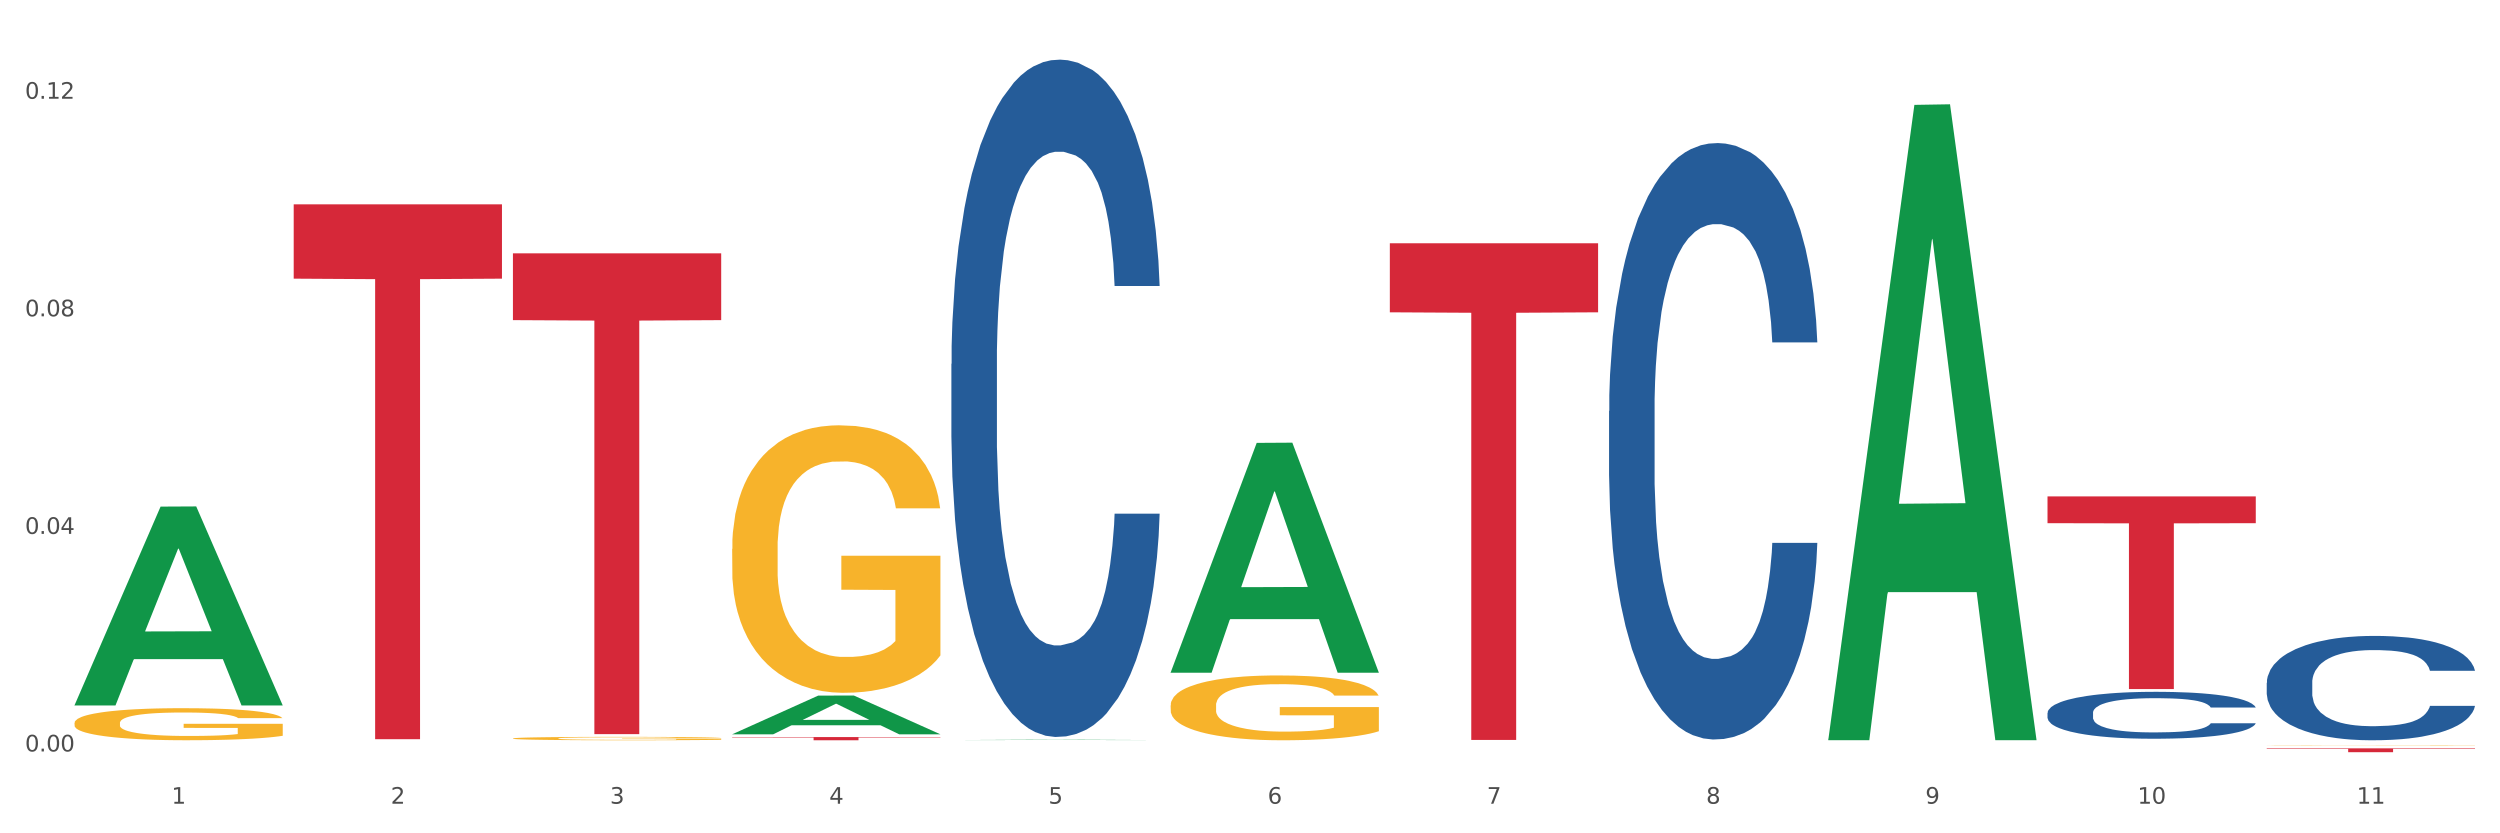 <?xml version="1.0" encoding="utf-8" standalone="no"?>
<!DOCTYPE svg PUBLIC "-//W3C//DTD SVG 1.1//EN"
  "http://www.w3.org/Graphics/SVG/1.1/DTD/svg11.dtd">
<svg xmlns:xlink="http://www.w3.org/1999/xlink" width="1080pt" height="360pt" viewBox="0 0 1080 360" xmlns="http://www.w3.org/2000/svg" version="1.1">
 <rect x="0" y="0" width="1080" height="360" fill="#333333" stroke="none"/>
 <defs>
  <style type="text/css">*{stroke-linejoin: round; stroke-linecap: butt}</style>
 </defs>
 <g id="figure_1">
  <g id="patch_1">
   <path d="M 0 360 
L 1080 360 
L 1080 0 
L 0 0 
z
" style="fill: #ffffff; stroke: #ffffff; stroke-linejoin: miter"/>
  </g>
  <g id="axes_1">
   <g id="matplotlib.axis_1">
    <g id="xtick_1">
     <g id="text_1">
      <!-- 1 -->
      <g style="fill: #4d4d4d" transform="translate(74.106 347.204) scale(0.096 -0.096)">
       <defs>
        <path id="DejaVuSans-31" d="M 794 531 
L 1825 531 
L 1825 4091 
L 703 3866 
L 703 4441 
L 1819 4666 
L 2450 4666 
L 2450 531 
L 3481 531 
L 3481 0 
L 794 0 
L 794 531 
z
" transform="scale(0.016)"/>
       </defs>
       <use xlink:href="#DejaVuSans-31"/>
      </g>
     </g>
    </g>
    <g id="xtick_2">
     <g id="text_2">
      <!-- 2 -->
      <g style="fill: #4d4d4d" transform="translate(168.812 347.204) scale(0.096 -0.096)">
       <defs>
        <path id="DejaVuSans-32" d="M 1228 531 
L 3431 531 
L 3431 0 
L 469 0 
L 469 531 
Q 828 903 1448 1529 
Q 2069 2156 2228 2338 
Q 2531 2678 2651 2914 
Q 2772 3150 2772 3378 
Q 2772 3750 2511 3984 
Q 2250 4219 1831 4219 
Q 1534 4219 1204 4116 
Q 875 4013 500 3803 
L 500 4441 
Q 881 4594 1212 4672 
Q 1544 4750 1819 4750 
Q 2544 4750 2975 4387 
Q 3406 4025 3406 3419 
Q 3406 3131 3298 2873 
Q 3191 2616 2906 2266 
Q 2828 2175 2409 1742 
Q 1991 1309 1228 531 
z
" transform="scale(0.016)"/>
       </defs>
       <use xlink:href="#DejaVuSans-32"/>
      </g>
     </g>
    </g>
    <g id="xtick_3">
     <g id="text_3">
      <!-- 3 -->
      <g style="fill: #4d4d4d" transform="translate(263.517 347.204) scale(0.096 -0.096)">
       <defs>
        <path id="DejaVuSans-33" d="M 2597 2516 
Q 3050 2419 3304 2112 
Q 3559 1806 3559 1356 
Q 3559 666 3084 287 
Q 2609 -91 1734 -91 
Q 1441 -91 1130 -33 
Q 819 25 488 141 
L 488 750 
Q 750 597 1062 519 
Q 1375 441 1716 441 
Q 2309 441 2620 675 
Q 2931 909 2931 1356 
Q 2931 1769 2642 2001 
Q 2353 2234 1838 2234 
L 1294 2234 
L 1294 2753 
L 1863 2753 
Q 2328 2753 2575 2939 
Q 2822 3125 2822 3475 
Q 2822 3834 2567 4026 
Q 2313 4219 1838 4219 
Q 1578 4219 1281 4162 
Q 984 4106 628 3988 
L 628 4550 
Q 988 4650 1302 4700 
Q 1616 4750 1894 4750 
Q 2613 4750 3031 4423 
Q 3450 4097 3450 3541 
Q 3450 3153 3228 2886 
Q 3006 2619 2597 2516 
z
" transform="scale(0.016)"/>
       </defs>
       <use xlink:href="#DejaVuSans-33"/>
      </g>
     </g>
    </g>
    <g id="xtick_4">
     <g id="text_4">
      <!-- 4 -->
      <g style="fill: #4d4d4d" transform="translate(358.223 347.204) scale(0.096 -0.096)">
       <defs>
        <path id="DejaVuSans-34" d="M 2419 4116 
L 825 1625 
L 2419 1625 
L 2419 4116 
z
M 2253 4666 
L 3047 4666 
L 3047 1625 
L 3713 1625 
L 3713 1100 
L 3047 1100 
L 3047 0 
L 2419 0 
L 2419 1100 
L 313 1100 
L 313 1709 
L 2253 4666 
z
" transform="scale(0.016)"/>
       </defs>
       <use xlink:href="#DejaVuSans-34"/>
      </g>
     </g>
    </g>
    <g id="xtick_5">
     <g id="text_5">
      <!-- 5 -->
      <g style="fill: #4d4d4d" transform="translate(452.928 347.204) scale(0.096 -0.096)">
       <defs>
        <path id="DejaVuSans-35" d="M 691 4666 
L 3169 4666 
L 3169 4134 
L 1269 4134 
L 1269 2991 
Q 1406 3038 1543 3061 
Q 1681 3084 1819 3084 
Q 2600 3084 3056 2656 
Q 3513 2228 3513 1497 
Q 3513 744 3044 326 
Q 2575 -91 1722 -91 
Q 1428 -91 1123 -41 
Q 819 9 494 109 
L 494 744 
Q 775 591 1075 516 
Q 1375 441 1709 441 
Q 2250 441 2565 725 
Q 2881 1009 2881 1497 
Q 2881 1984 2565 2268 
Q 2250 2553 1709 2553 
Q 1456 2553 1204 2497 
Q 953 2441 691 2322 
L 691 4666 
z
" transform="scale(0.016)"/>
       </defs>
       <use xlink:href="#DejaVuSans-35"/>
      </g>
     </g>
    </g>
    <g id="xtick_6">
     <g id="text_6">
      <!-- 6 -->
      <g style="fill: #4d4d4d" transform="translate(547.634 347.204) scale(0.096 -0.096)">
       <defs>
        <path id="DejaVuSans-36" d="M 2113 2584 
Q 1688 2584 1439 2293 
Q 1191 2003 1191 1497 
Q 1191 994 1439 701 
Q 1688 409 2113 409 
Q 2538 409 2786 701 
Q 3034 994 3034 1497 
Q 3034 2003 2786 2293 
Q 2538 2584 2113 2584 
z
M 3366 4563 
L 3366 3988 
Q 3128 4100 2886 4159 
Q 2644 4219 2406 4219 
Q 1781 4219 1451 3797 
Q 1122 3375 1075 2522 
Q 1259 2794 1537 2939 
Q 1816 3084 2150 3084 
Q 2853 3084 3261 2657 
Q 3669 2231 3669 1497 
Q 3669 778 3244 343 
Q 2819 -91 2113 -91 
Q 1303 -91 875 529 
Q 447 1150 447 2328 
Q 447 3434 972 4092 
Q 1497 4750 2381 4750 
Q 2619 4750 2861 4703 
Q 3103 4656 3366 4563 
z
" transform="scale(0.016)"/>
       </defs>
       <use xlink:href="#DejaVuSans-36"/>
      </g>
     </g>
    </g>
    <g id="xtick_7">
     <g id="text_7">
      <!-- 7 -->
      <g style="fill: #4d4d4d" transform="translate(642.339 347.204) scale(0.096 -0.096)">
       <defs>
        <path id="DejaVuSans-37" d="M 525 4666 
L 3525 4666 
L 3525 4397 
L 1831 0 
L 1172 0 
L 2766 4134 
L 525 4134 
L 525 4666 
z
" transform="scale(0.016)"/>
       </defs>
       <use xlink:href="#DejaVuSans-37"/>
      </g>
     </g>
    </g>
    <g id="xtick_8">
     <g id="text_8">
      <!-- 8 -->
      <g style="fill: #4d4d4d" transform="translate(737.044 347.204) scale(0.096 -0.096)">
       <defs>
        <path id="DejaVuSans-38" d="M 2034 2216 
Q 1584 2216 1326 1975 
Q 1069 1734 1069 1313 
Q 1069 891 1326 650 
Q 1584 409 2034 409 
Q 2484 409 2743 651 
Q 3003 894 3003 1313 
Q 3003 1734 2745 1975 
Q 2488 2216 2034 2216 
z
M 1403 2484 
Q 997 2584 770 2862 
Q 544 3141 544 3541 
Q 544 4100 942 4425 
Q 1341 4750 2034 4750 
Q 2731 4750 3128 4425 
Q 3525 4100 3525 3541 
Q 3525 3141 3298 2862 
Q 3072 2584 2669 2484 
Q 3125 2378 3379 2068 
Q 3634 1759 3634 1313 
Q 3634 634 3220 271 
Q 2806 -91 2034 -91 
Q 1263 -91 848 271 
Q 434 634 434 1313 
Q 434 1759 690 2068 
Q 947 2378 1403 2484 
z
M 1172 3481 
Q 1172 3119 1398 2916 
Q 1625 2713 2034 2713 
Q 2441 2713 2670 2916 
Q 2900 3119 2900 3481 
Q 2900 3844 2670 4047 
Q 2441 4250 2034 4250 
Q 1625 4250 1398 4047 
Q 1172 3844 1172 3481 
z
" transform="scale(0.016)"/>
       </defs>
       <use xlink:href="#DejaVuSans-38"/>
      </g>
     </g>
    </g>
    <g id="xtick_9">
     <g id="text_9">
      <!-- 9 -->
      <g style="fill: #4d4d4d" transform="translate(831.75 347.204) scale(0.096 -0.096)">
       <defs>
        <path id="DejaVuSans-39" d="M 703 97 
L 703 672 
Q 941 559 1184 500 
Q 1428 441 1663 441 
Q 2288 441 2617 861 
Q 2947 1281 2994 2138 
Q 2813 1869 2534 1725 
Q 2256 1581 1919 1581 
Q 1219 1581 811 2004 
Q 403 2428 403 3163 
Q 403 3881 828 4315 
Q 1253 4750 1959 4750 
Q 2769 4750 3195 4129 
Q 3622 3509 3622 2328 
Q 3622 1225 3098 567 
Q 2575 -91 1691 -91 
Q 1453 -91 1209 -44 
Q 966 3 703 97 
z
M 1959 2075 
Q 2384 2075 2632 2365 
Q 2881 2656 2881 3163 
Q 2881 3666 2632 3958 
Q 2384 4250 1959 4250 
Q 1534 4250 1286 3958 
Q 1038 3666 1038 3163 
Q 1038 2656 1286 2365 
Q 1534 2075 1959 2075 
z
" transform="scale(0.016)"/>
       </defs>
       <use xlink:href="#DejaVuSans-39"/>
      </g>
     </g>
    </g>
    <g id="xtick_10">
     <g id="text_10">
      <!-- 10 -->
      <g style="fill: #4d4d4d" transform="translate(923.401 347.204) scale(0.096 -0.096)">
       <defs>
        <path id="DejaVuSans-30" d="M 2034 4250 
Q 1547 4250 1301 3770 
Q 1056 3291 1056 2328 
Q 1056 1369 1301 889 
Q 1547 409 2034 409 
Q 2525 409 2770 889 
Q 3016 1369 3016 2328 
Q 3016 3291 2770 3770 
Q 2525 4250 2034 4250 
z
M 2034 4750 
Q 2819 4750 3233 4129 
Q 3647 3509 3647 2328 
Q 3647 1150 3233 529 
Q 2819 -91 2034 -91 
Q 1250 -91 836 529 
Q 422 1150 422 2328 
Q 422 3509 836 4129 
Q 1250 4750 2034 4750 
z
" transform="scale(0.016)"/>
       </defs>
       <use xlink:href="#DejaVuSans-31"/>
       <use xlink:href="#DejaVuSans-30" transform="translate(63.623 0)"/>
      </g>
     </g>
    </g>
    <g id="xtick_11">
     <g id="text_11">
      <!-- 11 -->
      <g style="fill: #4d4d4d" transform="translate(1018.107 347.204) scale(0.096 -0.096)">
       <use xlink:href="#DejaVuSans-31"/>
       <use xlink:href="#DejaVuSans-31" transform="translate(63.623 0)"/>
      </g>
     </g>
    </g>
    <g id="xtick_12"/>
    <g id="xtick_13"/>
    <g id="xtick_14"/>
    <g id="xtick_15"/>
    <g id="xtick_16"/>
    <g id="xtick_17"/>
    <g id="xtick_18"/>
    <g id="xtick_19"/>
    <g id="xtick_20"/>
    <g id="xtick_21"/>
   </g>
   <g id="matplotlib.axis_2">
    <g id="ytick_1">
     <g id="text_12">
      <!-- 0.00 -->
      <g style="fill: #4d4d4d" transform="translate(10.8 324.63) scale(0.096 -0.096)">
       <defs>
        <path id="DejaVuSans-2e" d="M 684 794 
L 1344 794 
L 1344 0 
L 684 0 
L 684 794 
z
" transform="scale(0.016)"/>
       </defs>
       <use xlink:href="#DejaVuSans-30"/>
       <use xlink:href="#DejaVuSans-2e" transform="translate(63.623 0)"/>
       <use xlink:href="#DejaVuSans-30" transform="translate(95.41 0)"/>
       <use xlink:href="#DejaVuSans-30" transform="translate(159.033 0)"/>
      </g>
     </g>
    </g>
    <g id="ytick_2">
     <g id="text_13">
      <!-- 0.04 -->
      <g style="fill: #4d4d4d" transform="translate(10.8 230.64) scale(0.096 -0.096)">
       <use xlink:href="#DejaVuSans-30"/>
       <use xlink:href="#DejaVuSans-2e" transform="translate(63.623 0)"/>
       <use xlink:href="#DejaVuSans-30" transform="translate(95.41 0)"/>
       <use xlink:href="#DejaVuSans-34" transform="translate(159.033 0)"/>
      </g>
     </g>
    </g>
    <g id="ytick_3">
     <g id="text_14">
      <!-- 0.08 -->
      <g style="fill: #4d4d4d" transform="translate(10.8 136.651) scale(0.096 -0.096)">
       <use xlink:href="#DejaVuSans-30"/>
       <use xlink:href="#DejaVuSans-2e" transform="translate(63.623 0)"/>
       <use xlink:href="#DejaVuSans-30" transform="translate(95.41 0)"/>
       <use xlink:href="#DejaVuSans-38" transform="translate(159.033 0)"/>
      </g>
     </g>
    </g>
    <g id="ytick_4">
     <g id="text_15">
      <!-- 0.12 -->
      <g style="fill: #4d4d4d" transform="translate(10.8 42.661) scale(0.096 -0.096)">
       <use xlink:href="#DejaVuSans-30"/>
       <use xlink:href="#DejaVuSans-2e" transform="translate(63.623 0)"/>
       <use xlink:href="#DejaVuSans-31" transform="translate(95.41 0)"/>
       <use xlink:href="#DejaVuSans-32" transform="translate(159.033 0)"/>
      </g>
     </g>
    </g>
    <g id="ytick_5"/>
    <g id="ytick_6"/>
    <g id="ytick_7"/>
   </g>
   <g id="PolyCollection_1">
    <path d="M 32.175 304.597 
L 32.268 304.516 
L 69.369 218.854 
L 84.766 218.773 
L 122.145 304.758 
L 104.337 304.758 
L 96.267 284.735 
L 57.96 284.735 
L 57.682 285.058 
L 49.891 304.758 
L 32.175 304.758 
L 32.175 304.597 
L 62.783 272.786 
L 91.444 272.706 
L 77.253 237.101 
L 77.067 236.939 
L 76.882 237.181 
L 62.691 272.706 
L 62.783 272.786 
L 32.175 304.597 
z
" clip-path="url(#p28d568a3fd)" style="fill: #109648"/>
    <path d="M 316.291 237.129 
L 316.398 237.024 
L 316.398 233.224 
L 316.61 229.952 
L 317.672 222.037 
L 319.266 215.493 
L 320.434 212.01 
L 321.603 209.16 
L 322.983 206.311 
L 324.683 203.355 
L 327.763 199.028 
L 329.675 196.812 
L 332.012 194.49 
L 336.261 191.112 
L 339.342 189.212 
L 342.528 187.629 
L 347.733 185.729 
L 351.132 184.885 
L 354.744 184.252 
L 359.099 183.83 
L 362.392 183.724 
L 369.615 184.041 
L 375.776 184.991 
L 378.75 185.729 
L 382.574 186.996 
L 384.592 187.84 
L 387.885 189.529 
L 391.284 191.745 
L 393.621 193.645 
L 397.127 197.234 
L 399.782 200.822 
L 402.225 205.255 
L 403.5 208.316 
L 404.456 211.166 
L 405.306 214.437 
L 406.155 219.609 
L 387.035 219.609 
L 386.292 215.915 
L 385.123 212.432 
L 383.424 209.055 
L 381.937 206.944 
L 379.387 204.305 
L 377.051 202.616 
L 374.607 201.35 
L 371.633 200.294 
L 369.296 199.767 
L 366.003 199.345 
L 359.524 199.45 
L 355.169 200.294 
L 352.195 201.35 
L 350.283 202.3 
L 348.583 203.355 
L 346.671 204.833 
L 344.44 207.049 
L 342.847 209.055 
L 341.254 211.588 
L 339.979 214.121 
L 338.811 217.076 
L 337.855 220.242 
L 337.111 223.514 
L 336.474 227.525 
L 335.943 234.174 
L 335.943 248.634 
L 336.155 251.906 
L 336.686 256.233 
L 337.323 259.505 
L 338.386 263.41 
L 339.342 266.049 
L 341.147 269.848 
L 343.166 273.014 
L 344.759 275.02 
L 346.352 276.709 
L 349.114 279.03 
L 352.195 280.93 
L 354.85 282.091 
L 358.462 283.147 
L 360.905 283.569 
L 363.029 283.78 
L 368.234 283.78 
L 371.952 283.463 
L 376.095 282.725 
L 379.281 281.775 
L 381.937 280.614 
L 384.911 278.714 
L 386.823 276.92 
L 386.823 254.861 
L 363.454 254.755 
L 363.454 240.085 
L 406.262 240.085 
L 406.262 283.147 
L 404.456 285.363 
L 402.438 287.368 
L 400.313 289.163 
L 397.127 291.379 
L 393.303 293.49 
L 389.903 294.968 
L 386.292 296.234 
L 382.043 297.395 
L 376.519 298.451 
L 373.12 298.873 
L 368.871 299.189 
L 363.879 299.295 
L 359.524 299.084 
L 355.275 298.556 
L 350.814 297.606 
L 346.459 296.234 
L 343.166 294.862 
L 339.873 293.173 
L 336.367 290.957 
L 333.606 288.846 
L 331.481 286.946 
L 329.144 284.519 
L 326.595 281.352 
L 324.683 278.503 
L 322.983 275.548 
L 321.178 271.748 
L 319.903 268.476 
L 318.628 264.36 
L 317.885 261.299 
L 317.035 256.55 
L 316.398 249.9 
L 316.291 237.129 
z
" clip-path="url(#p28d568a3fd)" style="fill: #f7b32b"/>
    <path d="M 505.702 304.735 
L 505.809 304.709 
L 505.809 303.788 
L 506.021 302.995 
L 507.083 301.076 
L 508.677 299.49 
L 509.845 298.646 
L 511.014 297.956 
L 512.394 297.265 
L 514.094 296.549 
L 517.174 295.5 
L 519.086 294.963 
L 521.423 294.4 
L 525.672 293.581 
L 528.753 293.121 
L 531.939 292.737 
L 537.144 292.277 
L 540.543 292.072 
L 544.155 291.919 
L 548.51 291.816 
L 551.803 291.791 
L 559.026 291.867 
L 565.187 292.098 
L 568.161 292.277 
L 571.985 292.584 
L 574.003 292.788 
L 577.296 293.198 
L 580.695 293.735 
L 583.032 294.195 
L 586.537 295.065 
L 589.193 295.935 
L 591.636 297.009 
L 592.911 297.751 
L 593.867 298.442 
L 594.717 299.235 
L 595.566 300.488 
L 576.446 300.488 
L 575.703 299.593 
L 574.534 298.749 
L 572.835 297.93 
L 571.348 297.418 
L 568.798 296.779 
L 566.461 296.37 
L 564.018 296.063 
L 561.044 295.807 
L 558.707 295.679 
L 555.414 295.577 
L 548.935 295.602 
L 544.58 295.807 
L 541.606 296.063 
L 539.694 296.293 
L 537.994 296.549 
L 536.082 296.907 
L 533.851 297.444 
L 532.258 297.93 
L 530.665 298.544 
L 529.39 299.158 
L 528.222 299.874 
L 527.266 300.642 
L 526.522 301.435 
L 525.885 302.407 
L 525.354 304.018 
L 525.354 307.523 
L 525.566 308.316 
L 526.097 309.365 
L 526.734 310.158 
L 527.797 311.104 
L 528.753 311.744 
L 530.558 312.665 
L 532.577 313.432 
L 534.17 313.918 
L 535.763 314.327 
L 538.525 314.89 
L 541.606 315.351 
L 544.261 315.632 
L 547.873 315.888 
L 550.316 315.99 
L 552.44 316.041 
L 557.645 316.041 
L 561.363 315.964 
L 565.505 315.785 
L 568.692 315.555 
L 571.348 315.274 
L 574.322 314.813 
L 576.234 314.378 
L 576.234 309.032 
L 552.865 309.006 
L 552.865 305.451 
L 595.673 305.451 
L 595.673 315.888 
L 593.867 316.425 
L 591.849 316.911 
L 589.724 317.346 
L 586.537 317.883 
L 582.713 318.395 
L 579.314 318.753 
L 575.703 319.06 
L 571.454 319.341 
L 565.93 319.597 
L 562.531 319.699 
L 558.282 319.776 
L 553.29 319.802 
L 548.935 319.75 
L 544.686 319.622 
L 540.225 319.392 
L 535.87 319.06 
L 532.577 318.727 
L 529.284 318.318 
L 525.778 317.781 
L 523.017 317.269 
L 520.892 316.809 
L 518.555 316.22 
L 516.006 315.453 
L 514.094 314.762 
L 512.394 314.046 
L 510.589 313.125 
L 509.314 312.332 
L 508.039 311.334 
L 507.296 310.592 
L 506.446 309.441 
L 505.809 307.83 
L 505.702 304.735 
z
" clip-path="url(#p28d568a3fd)" style="fill: #f7b32b"/>
    <path d="M 979.23 322.02 
L 979.336 322.02 
L 979.336 322.015 
L 979.548 322.011 
L 980.611 322.002 
L 982.204 321.994 
L 983.372 321.99 
L 984.541 321.987 
L 985.922 321.983 
L 987.621 321.98 
L 990.702 321.975 
L 992.614 321.972 
L 994.951 321.969 
L 999.2 321.965 
L 1002.28 321.963 
L 1005.467 321.961 
L 1010.672 321.959 
L 1014.071 321.958 
L 1017.682 321.957 
L 1022.037 321.957 
L 1025.33 321.957 
L 1032.553 321.957 
L 1038.714 321.958 
L 1041.688 321.959 
L 1045.512 321.961 
L 1047.531 321.962 
L 1050.824 321.964 
L 1054.223 321.966 
L 1056.56 321.968 
L 1060.065 321.973 
L 1062.72 321.977 
L 1065.164 321.982 
L 1066.438 321.986 
L 1067.394 321.989 
L 1068.244 321.993 
L 1069.094 321.999 
L 1049.974 321.999 
L 1049.23 321.995 
L 1048.062 321.991 
L 1046.362 321.987 
L 1044.875 321.984 
L 1042.326 321.981 
L 1039.989 321.979 
L 1037.546 321.978 
L 1034.572 321.976 
L 1032.235 321.976 
L 1028.942 321.975 
L 1022.462 321.975 
L 1018.107 321.976 
L 1015.133 321.978 
L 1013.221 321.979 
L 1011.521 321.98 
L 1009.609 321.982 
L 1007.379 321.984 
L 1005.785 321.987 
L 1004.192 321.99 
L 1002.917 321.993 
L 1001.749 321.996 
L 1000.793 322 
L 1000.049 322.004 
L 999.412 322.009 
L 998.881 322.016 
L 998.881 322.033 
L 999.093 322.037 
L 999.624 322.042 
L 1000.262 322.046 
L 1001.324 322.051 
L 1002.28 322.054 
L 1004.086 322.059 
L 1006.104 322.062 
L 1007.697 322.065 
L 1009.291 322.067 
L 1012.052 322.069 
L 1015.133 322.072 
L 1017.788 322.073 
L 1021.4 322.074 
L 1023.843 322.075 
L 1025.968 322.075 
L 1031.172 322.075 
L 1034.89 322.075 
L 1039.033 322.074 
L 1042.22 322.073 
L 1044.875 322.071 
L 1047.849 322.069 
L 1049.761 322.067 
L 1049.761 322.041 
L 1026.392 322.041 
L 1026.392 322.023 
L 1069.2 322.023 
L 1069.2 322.074 
L 1067.394 322.077 
L 1065.376 322.079 
L 1063.252 322.081 
L 1060.065 322.084 
L 1056.241 322.086 
L 1052.842 322.088 
L 1049.23 322.09 
L 1044.981 322.091 
L 1039.458 322.092 
L 1036.059 322.093 
L 1031.81 322.093 
L 1026.817 322.093 
L 1022.462 322.093 
L 1018.213 322.092 
L 1013.752 322.091 
L 1009.397 322.09 
L 1006.104 322.088 
L 1002.811 322.086 
L 999.306 322.083 
L 996.544 322.081 
L 994.42 322.079 
L 992.083 322.076 
L 989.533 322.072 
L 987.621 322.069 
L 985.922 322.065 
L 984.116 322.061 
L 982.841 322.057 
L 981.567 322.052 
L 980.823 322.048 
L 979.973 322.043 
L 979.336 322.035 
L 979.23 322.02 
z
" clip-path="url(#p28d568a3fd)" style="fill: #f7b32b"/>
    <path d="M 979.23 294.97 
L 979.336 294.929 
L 979.336 293.776 
L 979.655 292.211 
L 980.825 289.328 
L 982.314 287.145 
L 984.866 284.592 
L 986.249 283.522 
L 988.057 282.327 
L 991.779 280.392 
L 996.033 278.745 
L 999.01 277.839 
L 1001.244 277.262 
L 1006.242 276.233 
L 1009.114 275.78 
L 1012.091 275.409 
L 1014.644 275.162 
L 1018.898 274.874 
L 1022.301 274.75 
L 1026.236 274.709 
L 1029.532 274.75 
L 1033.893 274.915 
L 1040.273 275.409 
L 1042.719 275.697 
L 1046.016 276.191 
L 1049.419 276.85 
L 1052.184 277.509 
L 1055.375 278.456 
L 1058.672 279.692 
L 1061.862 281.257 
L 1064.095 282.698 
L 1065.903 284.222 
L 1067.498 286.075 
L 1068.668 288.093 
L 1069.2 289.781 
L 1049.738 289.781 
L 1049.207 288.257 
L 1048.143 286.61 
L 1047.08 285.498 
L 1045.91 284.592 
L 1044.102 283.563 
L 1042.507 282.904 
L 1039.848 282.121 
L 1037.402 281.627 
L 1035.381 281.339 
L 1032.935 281.092 
L 1027.724 280.845 
L 1024.002 280.845 
L 1021.663 280.927 
L 1018.791 281.133 
L 1016.345 281.421 
L 1013.474 281.916 
L 1011.24 282.451 
L 1009.007 283.151 
L 1007.731 283.645 
L 1005.817 284.551 
L 1004.541 285.292 
L 1002.839 286.569 
L 1001.882 287.475 
L 1000.18 289.822 
L 999.436 291.552 
L 999.117 292.746 
L 998.904 294.064 
L 998.904 300.488 
L 999.542 303.371 
L 1000.074 304.606 
L 1000.925 306.006 
L 1002.52 307.818 
L 1004.86 309.589 
L 1007.306 310.865 
L 1009.326 311.648 
L 1011.24 312.224 
L 1013.155 312.677 
L 1015.494 313.089 
L 1017.409 313.336 
L 1020.28 313.583 
L 1023.683 313.707 
L 1026.342 313.707 
L 1031.766 313.501 
L 1034.212 313.295 
L 1036.551 313.007 
L 1039.104 312.554 
L 1041.124 312.06 
L 1042.294 311.689 
L 1044.208 310.907 
L 1045.697 310.083 
L 1046.973 309.136 
L 1047.824 308.312 
L 1048.781 307.077 
L 1049.526 305.677 
L 1049.738 304.935 
L 1069.2 304.935 
L 1068.775 306.418 
L 1068.03 307.859 
L 1066.541 309.795 
L 1065.371 310.907 
L 1063.564 312.266 
L 1061.649 313.419 
L 1058.991 314.695 
L 1056.545 315.642 
L 1053.992 316.466 
L 1051.227 317.207 
L 1046.229 318.237 
L 1044.421 318.525 
L 1040.592 319.019 
L 1037.615 319.307 
L 1033.254 319.596 
L 1028.788 319.76 
L 1024.109 319.802 
L 1019.961 319.719 
L 1015.388 319.472 
L 1012.517 319.225 
L 1009.326 318.854 
L 1005.604 318.278 
L 1002.095 317.578 
L 998.798 316.754 
L 995.714 315.807 
L 992.842 314.736 
L 989.12 312.966 
L 986.355 311.236 
L 984.334 309.63 
L 982.952 308.271 
L 981.569 306.541 
L 980.825 305.347 
L 979.655 302.465 
L 979.23 299.788 
L 979.23 294.97 
z
" clip-path="url(#p28d568a3fd)" style="fill: #255c99"/>
    <path d="M 884.524 307.973 
L 884.631 307.955 
L 884.631 307.436 
L 884.95 306.733 
L 886.12 305.437 
L 887.608 304.456 
L 890.161 303.309 
L 891.543 302.828 
L 893.351 302.291 
L 897.073 301.421 
L 901.327 300.68 
L 904.305 300.273 
L 906.538 300.014 
L 911.537 299.551 
L 914.408 299.348 
L 917.386 299.181 
L 919.938 299.07 
L 924.192 298.941 
L 927.595 298.885 
L 931.53 298.867 
L 934.827 298.885 
L 939.187 298.959 
L 945.568 299.181 
L 948.014 299.311 
L 951.311 299.533 
L 954.714 299.829 
L 957.479 300.125 
L 960.669 300.551 
L 963.966 301.106 
L 967.157 301.81 
L 969.39 302.457 
L 971.198 303.142 
L 972.793 303.975 
L 973.963 304.882 
L 974.495 305.641 
L 955.033 305.641 
L 954.501 304.956 
L 953.438 304.216 
L 952.374 303.716 
L 951.204 303.309 
L 949.396 302.846 
L 947.801 302.55 
L 945.143 302.198 
L 942.697 301.976 
L 940.676 301.847 
L 938.23 301.735 
L 933.019 301.624 
L 929.297 301.624 
L 926.957 301.661 
L 924.086 301.754 
L 921.64 301.884 
L 918.768 302.106 
L 916.535 302.346 
L 914.302 302.661 
L 913.026 302.883 
L 911.111 303.29 
L 909.835 303.623 
L 908.134 304.197 
L 907.176 304.604 
L 905.475 305.659 
L 904.73 306.437 
L 904.411 306.974 
L 904.199 307.566 
L 904.199 310.453 
L 904.837 311.749 
L 905.368 312.304 
L 906.219 312.934 
L 907.814 313.748 
L 910.154 314.544 
L 912.6 315.118 
L 914.621 315.469 
L 916.535 315.728 
L 918.449 315.932 
L 920.789 316.117 
L 922.703 316.228 
L 925.575 316.339 
L 928.978 316.395 
L 931.636 316.395 
L 937.06 316.302 
L 939.506 316.21 
L 941.846 316.08 
L 944.398 315.877 
L 946.419 315.654 
L 947.589 315.488 
L 949.503 315.136 
L 950.992 314.766 
L 952.268 314.34 
L 953.119 313.97 
L 954.076 313.415 
L 954.82 312.785 
L 955.033 312.452 
L 974.495 312.452 
L 974.069 313.119 
L 973.325 313.766 
L 971.836 314.636 
L 970.666 315.136 
L 968.858 315.747 
L 966.944 316.265 
L 964.285 316.839 
L 961.839 317.265 
L 959.287 317.635 
L 956.522 317.968 
L 951.523 318.431 
L 949.715 318.56 
L 945.887 318.782 
L 942.909 318.912 
L 938.549 319.042 
L 934.082 319.116 
L 929.403 319.134 
L 925.256 319.097 
L 920.683 318.986 
L 917.811 318.875 
L 914.621 318.708 
L 910.899 318.449 
L 907.389 318.135 
L 904.092 317.764 
L 901.008 317.339 
L 898.137 316.857 
L 894.415 316.062 
L 891.65 315.284 
L 889.629 314.562 
L 888.246 313.952 
L 886.864 313.174 
L 886.12 312.637 
L 884.95 311.342 
L 884.524 310.139 
L 884.524 307.973 
z
" clip-path="url(#p28d568a3fd)" style="fill: #255c99"/>
    <path d="M 695.113 177.573 
L 695.22 177.338 
L 695.22 170.749 
L 695.539 161.807 
L 696.709 145.335 
L 698.197 132.864 
L 700.75 118.274 
L 702.132 112.156 
L 703.94 105.332 
L 707.662 94.272 
L 711.916 84.86 
L 714.894 79.683 
L 717.127 76.388 
L 722.126 70.506 
L 724.997 67.917 
L 727.975 65.799 
L 730.527 64.387 
L 734.781 62.74 
L 738.184 62.034 
L 742.119 61.799 
L 745.416 62.034 
L 749.776 62.976 
L 756.157 65.799 
L 758.603 67.446 
L 761.9 70.27 
L 765.303 74.035 
L 768.068 77.8 
L 771.258 83.212 
L 774.555 90.272 
L 777.746 99.214 
L 779.979 107.45 
L 781.787 116.156 
L 783.382 126.745 
L 784.552 138.276 
L 785.084 147.924 
L 765.622 147.924 
L 765.09 139.217 
L 764.027 129.804 
L 762.963 123.451 
L 761.793 118.274 
L 759.985 112.391 
L 758.39 108.626 
L 755.732 104.155 
L 753.286 101.332 
L 751.265 99.684 
L 748.819 98.273 
L 743.608 96.861 
L 739.886 96.861 
L 737.546 97.331 
L 734.675 98.508 
L 732.229 100.155 
L 729.357 102.979 
L 727.124 106.038 
L 724.891 110.038 
L 723.615 112.862 
L 721.7 118.039 
L 720.424 122.274 
L 718.723 129.569 
L 717.765 134.746 
L 716.064 148.159 
L 715.319 158.042 
L 715 164.866 
L 714.788 172.396 
L 714.788 209.105 
L 715.426 225.577 
L 715.958 232.636 
L 716.808 240.637 
L 718.404 250.991 
L 720.743 261.109 
L 723.189 268.404 
L 725.21 272.875 
L 727.124 276.169 
L 729.038 278.758 
L 731.378 281.111 
L 733.292 282.523 
L 736.164 283.935 
L 739.567 284.641 
L 742.225 284.641 
L 747.649 283.464 
L 750.095 282.287 
L 752.435 280.64 
L 754.987 278.052 
L 757.008 275.228 
L 758.178 273.11 
L 760.092 268.639 
L 761.581 263.933 
L 762.857 258.521 
L 763.708 253.815 
L 764.665 246.755 
L 765.409 238.755 
L 765.622 234.519 
L 785.084 234.519 
L 784.658 242.99 
L 783.914 251.226 
L 782.425 262.286 
L 781.255 268.639 
L 779.447 276.405 
L 777.533 282.993 
L 774.874 290.288 
L 772.428 295.7 
L 769.876 300.407 
L 767.111 304.642 
L 762.112 310.525 
L 760.305 312.172 
L 756.476 314.996 
L 753.498 316.643 
L 749.138 318.29 
L 744.671 319.232 
L 739.992 319.467 
L 735.845 318.996 
L 731.272 317.584 
L 728.4 316.173 
L 725.21 314.055 
L 721.488 310.76 
L 717.978 306.76 
L 714.681 302.054 
L 711.597 296.642 
L 708.726 290.523 
L 705.004 280.405 
L 702.239 270.522 
L 700.218 261.345 
L 698.836 253.579 
L 697.453 243.696 
L 696.709 236.872 
L 695.539 220.4 
L 695.113 205.105 
L 695.113 177.573 
z
" clip-path="url(#p28d568a3fd)" style="fill: #255c99"/>
    <path d="M 410.997 157.237 
L 411.103 156.969 
L 411.103 149.487 
L 411.422 139.332 
L 412.592 120.626 
L 414.081 106.463 
L 416.633 89.895 
L 418.016 82.947 
L 419.824 75.197 
L 423.546 62.637 
L 427.8 51.948 
L 430.778 46.069 
L 433.011 42.328 
L 438.009 35.647 
L 440.881 32.707 
L 443.858 30.302 
L 446.411 28.699 
L 450.665 26.828 
L 454.068 26.027 
L 458.003 25.759 
L 461.299 26.027 
L 465.66 27.096 
L 472.041 30.302 
L 474.487 32.173 
L 477.783 35.38 
L 481.186 39.655 
L 483.951 43.931 
L 487.142 50.077 
L 490.439 58.094 
L 493.629 68.249 
L 495.862 77.602 
L 497.67 87.49 
L 499.266 99.515 
L 500.435 112.609 
L 500.967 123.566 
L 481.505 123.566 
L 480.974 113.678 
L 479.91 102.989 
L 478.847 95.774 
L 477.677 89.895 
L 475.869 83.214 
L 474.274 78.938 
L 471.615 73.861 
L 469.169 70.654 
L 467.149 68.783 
L 464.703 67.18 
L 459.491 65.577 
L 455.769 65.577 
L 453.43 66.111 
L 450.558 67.447 
L 448.112 69.318 
L 445.241 72.525 
L 443.008 75.999 
L 440.774 80.542 
L 439.498 83.748 
L 437.584 89.627 
L 436.308 94.438 
L 434.606 102.722 
L 433.649 108.601 
L 431.947 123.833 
L 431.203 135.056 
L 430.884 142.806 
L 430.671 151.357 
L 430.671 193.045 
L 431.309 211.751 
L 431.841 219.768 
L 432.692 228.854 
L 434.287 240.612 
L 436.627 252.103 
L 439.073 260.387 
L 441.093 265.465 
L 443.008 269.206 
L 444.922 272.145 
L 447.262 274.818 
L 449.176 276.421 
L 452.047 278.024 
L 455.45 278.826 
L 458.109 278.826 
L 463.533 277.49 
L 465.979 276.154 
L 468.318 274.283 
L 470.871 271.344 
L 472.891 268.137 
L 474.061 265.732 
L 475.975 260.654 
L 477.464 255.31 
L 478.74 249.164 
L 479.591 243.819 
L 480.548 235.802 
L 481.293 226.716 
L 481.505 221.906 
L 500.967 221.906 
L 500.542 231.526 
L 499.797 240.879 
L 498.308 253.439 
L 497.139 260.654 
L 495.331 269.473 
L 493.416 276.955 
L 490.758 285.24 
L 488.312 291.386 
L 485.759 296.73 
L 482.994 301.541 
L 477.996 308.221 
L 476.188 310.092 
L 472.36 313.299 
L 469.382 315.169 
L 465.022 317.04 
L 460.555 318.109 
L 455.876 318.376 
L 451.728 317.842 
L 447.155 316.238 
L 444.284 314.635 
L 441.093 312.23 
L 437.371 308.489 
L 433.862 303.946 
L 430.565 298.601 
L 427.481 292.455 
L 424.609 285.507 
L 420.887 274.016 
L 418.122 262.792 
L 416.102 252.37 
L 414.719 243.552 
L 413.337 232.328 
L 412.592 224.578 
L 411.422 205.872 
L 410.997 188.502 
L 410.997 157.237 
z
" clip-path="url(#p28d568a3fd)" style="fill: #255c99"/>
    <path d="M 126.88 88.271 
L 216.851 88.271 
L 216.851 120.38 
L 181.46 120.597 
L 181.46 319.324 
L 162.058 319.324 
L 162.058 120.597 
L 126.88 120.38 
L 126.88 88.488 
L 126.88 88.271 
z
" clip-path="url(#p28d568a3fd)" style="fill: #d62839"/>
    <path d="M 221.586 109.427 
L 311.556 109.427 
L 311.556 138.294 
L 276.165 138.489 
L 276.165 317.147 
L 256.764 317.147 
L 256.764 138.489 
L 221.586 138.294 
L 221.586 109.623 
L 221.586 109.427 
z
" clip-path="url(#p28d568a3fd)" style="fill: #d62839"/>
    <path d="M 316.291 318.405 
L 406.262 318.405 
L 406.262 318.599 
L 370.871 318.601 
L 370.871 319.802 
L 351.469 319.802 
L 351.469 318.601 
L 316.291 318.599 
L 316.291 318.406 
L 316.291 318.405 
z
" clip-path="url(#p28d568a3fd)" style="fill: #d62839"/>
    <path d="M 600.408 105.103 
L 690.378 105.103 
L 690.378 134.916 
L 654.987 135.118 
L 654.987 319.637 
L 635.586 319.637 
L 635.586 135.118 
L 600.408 134.916 
L 600.408 105.305 
L 600.408 105.103 
z
" clip-path="url(#p28d568a3fd)" style="fill: #d62839"/>
    <path d="M 884.524 214.444 
L 974.495 214.444 
L 974.495 226.012 
L 939.103 226.09 
L 939.103 297.686 
L 919.702 297.686 
L 919.702 226.09 
L 884.524 226.012 
L 884.524 214.522 
L 884.524 214.444 
z
" clip-path="url(#p28d568a3fd)" style="fill: #d62839"/>
    <path d="M 979.23 323.274 
L 1069.2 323.274 
L 1069.2 323.507 
L 1033.809 323.509 
L 1033.809 324.95 
L 1014.408 324.95 
L 1014.408 323.509 
L 979.23 323.507 
L 979.23 323.276 
L 979.23 323.274 
z
" clip-path="url(#p28d568a3fd)" style="fill: #d62839"/>
    <path d="M 221.586 319.006 
L 221.692 319.004 
L 221.692 318.956 
L 221.905 318.914 
L 222.967 318.814 
L 224.56 318.731 
L 225.729 318.687 
L 226.897 318.651 
L 228.278 318.614 
L 229.978 318.577 
L 233.058 318.522 
L 234.97 318.494 
L 237.307 318.464 
L 241.556 318.421 
L 244.636 318.397 
L 247.823 318.377 
L 253.028 318.353 
L 256.427 318.342 
L 260.038 318.334 
L 264.394 318.329 
L 267.686 318.328 
L 274.91 318.332 
L 281.07 318.344 
L 284.045 318.353 
L 287.869 318.369 
L 289.887 318.38 
L 293.18 318.401 
L 296.579 318.429 
L 298.916 318.454 
L 302.421 318.499 
L 305.077 318.545 
L 307.52 318.601 
L 308.794 318.64 
L 309.75 318.676 
L 310.6 318.718 
L 311.45 318.783 
L 292.33 318.783 
L 291.586 318.736 
L 290.418 318.692 
L 288.718 318.649 
L 287.231 318.622 
L 284.682 318.589 
L 282.345 318.567 
L 279.902 318.551 
L 276.928 318.538 
L 274.591 318.531 
L 271.298 318.526 
L 264.818 318.527 
L 260.463 318.538 
L 257.489 318.551 
L 255.577 318.563 
L 253.878 318.577 
L 251.966 318.596 
L 249.735 318.624 
L 248.142 318.649 
L 246.548 318.681 
L 245.274 318.713 
L 244.105 318.751 
L 243.149 318.791 
L 242.406 318.833 
L 241.768 318.884 
L 241.237 318.968 
L 241.237 319.152 
L 241.45 319.193 
L 241.981 319.248 
L 242.618 319.29 
L 243.68 319.339 
L 244.636 319.373 
L 246.442 319.421 
L 248.46 319.461 
L 250.054 319.487 
L 251.647 319.508 
L 254.409 319.537 
L 257.489 319.562 
L 260.145 319.576 
L 263.756 319.59 
L 266.199 319.595 
L 268.324 319.598 
L 273.529 319.598 
L 277.246 319.594 
L 281.389 319.584 
L 284.576 319.572 
L 287.231 319.558 
L 290.206 319.533 
L 292.118 319.511 
L 292.118 319.231 
L 268.749 319.229 
L 268.749 319.043 
L 311.556 319.043 
L 311.556 319.59 
L 309.75 319.618 
L 307.732 319.643 
L 305.608 319.666 
L 302.421 319.694 
L 298.597 319.721 
L 295.198 319.74 
L 291.586 319.756 
L 287.338 319.771 
L 281.814 319.784 
L 278.415 319.789 
L 274.166 319.793 
L 269.174 319.795 
L 264.818 319.792 
L 260.57 319.785 
L 256.108 319.773 
L 251.753 319.756 
L 248.46 319.738 
L 245.167 319.717 
L 241.662 319.689 
L 238.9 319.662 
L 236.776 319.638 
L 234.439 319.607 
L 231.89 319.567 
L 229.978 319.531 
L 228.278 319.493 
L 226.472 319.445 
L 225.198 319.403 
L 223.923 319.351 
L 223.179 319.312 
L 222.33 319.252 
L 221.692 319.168 
L 221.586 319.006 
z
" clip-path="url(#p28d568a3fd)" style="fill: #f7b32b"/>
    <path d="M 32.175 312.338 
L 32.281 312.326 
L 32.281 311.87 
L 32.494 311.478 
L 33.556 310.53 
L 35.149 309.746 
L 36.318 309.328 
L 37.486 308.987 
L 38.867 308.645 
L 40.567 308.291 
L 43.647 307.773 
L 45.559 307.507 
L 47.896 307.229 
L 52.145 306.824 
L 55.225 306.597 
L 58.412 306.407 
L 63.617 306.179 
L 67.016 306.078 
L 70.627 306.002 
L 74.983 305.952 
L 78.275 305.939 
L 85.499 305.977 
L 91.659 306.091 
L 94.634 306.179 
L 98.458 306.331 
L 100.476 306.432 
L 103.769 306.635 
L 107.168 306.9 
L 109.505 307.128 
L 113.01 307.558 
L 115.666 307.988 
L 118.109 308.519 
L 119.383 308.886 
L 120.339 309.227 
L 121.189 309.619 
L 122.039 310.239 
L 102.919 310.239 
L 102.175 309.796 
L 101.007 309.379 
L 99.307 308.974 
L 97.82 308.721 
L 95.271 308.405 
L 92.934 308.203 
L 90.491 308.051 
L 87.517 307.925 
L 85.18 307.861 
L 81.887 307.811 
L 75.407 307.823 
L 71.052 307.925 
L 68.078 308.051 
L 66.166 308.165 
L 64.467 308.291 
L 62.555 308.468 
L 60.324 308.734 
L 58.731 308.974 
L 57.137 309.278 
L 55.863 309.581 
L 54.694 309.935 
L 53.738 310.315 
L 52.995 310.707 
L 52.357 311.187 
L 51.826 311.984 
L 51.826 313.717 
L 52.039 314.109 
L 52.57 314.627 
L 53.207 315.019 
L 54.269 315.487 
L 55.225 315.804 
L 57.031 316.259 
L 59.049 316.638 
L 60.643 316.879 
L 62.236 317.081 
L 64.998 317.359 
L 68.078 317.587 
L 70.734 317.726 
L 74.345 317.852 
L 76.788 317.903 
L 78.913 317.928 
L 84.118 317.928 
L 87.835 317.89 
L 91.978 317.802 
L 95.165 317.688 
L 97.82 317.549 
L 100.795 317.321 
L 102.707 317.106 
L 102.707 314.463 
L 79.338 314.45 
L 79.338 312.692 
L 122.145 312.692 
L 122.145 317.852 
L 120.339 318.118 
L 118.321 318.358 
L 116.197 318.573 
L 113.01 318.839 
L 109.186 319.092 
L 105.787 319.269 
L 102.175 319.421 
L 97.927 319.56 
L 92.403 319.686 
L 89.004 319.737 
L 84.755 319.775 
L 79.763 319.787 
L 75.407 319.762 
L 71.159 319.699 
L 66.697 319.585 
L 62.342 319.421 
L 59.049 319.256 
L 55.756 319.054 
L 52.251 318.788 
L 49.489 318.535 
L 47.365 318.308 
L 45.028 318.017 
L 42.479 317.637 
L 40.567 317.296 
L 38.867 316.942 
L 37.061 316.487 
L 35.787 316.094 
L 34.512 315.601 
L 33.768 315.234 
L 32.919 314.665 
L 32.281 313.869 
L 32.175 312.338 
z
" clip-path="url(#p28d568a3fd)" style="fill: #f7b32b"/>
    <path d="M 316.291 317.193 
L 316.384 317.177 
L 353.485 300.492 
L 368.882 300.476 
L 406.262 317.224 
L 388.453 317.224 
L 380.384 313.324 
L 342.077 313.324 
L 341.798 313.387 
L 334.007 317.224 
L 316.291 317.224 
L 316.291 317.193 
L 346.9 310.997 
L 375.56 310.981 
L 361.369 304.046 
L 361.184 304.014 
L 360.998 304.061 
L 346.807 310.981 
L 346.9 310.997 
L 316.291 317.193 
z
" clip-path="url(#p28d568a3fd)" style="fill: #109648"/>
    <path d="M 410.997 319.72 
L 411.09 319.72 
L 448.191 319.557 
L 463.588 319.557 
L 500.967 319.72 
L 483.159 319.72 
L 475.089 319.682 
L 436.782 319.682 
L 436.504 319.683 
L 428.713 319.72 
L 410.997 319.72 
L 410.997 319.72 
L 441.605 319.66 
L 470.266 319.659 
L 456.075 319.592 
L 455.889 319.592 
L 455.704 319.592 
L 441.513 319.659 
L 441.605 319.66 
L 410.997 319.72 
z
" clip-path="url(#p28d568a3fd)" style="fill: #109648"/>
    <path d="M 505.702 290.423 
L 505.795 290.33 
L 542.896 191.325 
L 558.293 191.231 
L 595.673 290.61 
L 577.864 290.61 
L 569.795 267.468 
L 531.488 267.468 
L 531.209 267.841 
L 523.418 290.61 
L 505.702 290.61 
L 505.702 290.423 
L 536.311 253.658 
L 564.971 253.564 
L 550.78 212.413 
L 550.595 212.227 
L 550.409 212.507 
L 536.218 253.564 
L 536.311 253.658 
L 505.702 290.423 
z
" clip-path="url(#p28d568a3fd)" style="fill: #109648"/>
    <path d="M 789.819 319.262 
L 789.912 319.004 
L 827.013 45.308 
L 842.41 45.05 
L 879.789 319.778 
L 861.981 319.778 
L 853.911 255.804 
L 815.604 255.804 
L 815.326 256.836 
L 807.535 319.778 
L 789.819 319.778 
L 789.819 319.262 
L 820.427 217.626 
L 849.088 217.368 
L 834.897 103.607 
L 834.711 103.091 
L 834.526 103.865 
L 820.335 217.368 
L 820.427 217.626 
L 789.819 319.262 
z
" clip-path="url(#p28d568a3fd)" style="fill: #109648"/>
   </g>
  </g>
 </g>
 <defs>
  <clipPath id="p28d568a3fd">
   <rect x="32.175" y="10.8" width="1037.025" height="329.109"/>
  </clipPath>
 </defs>
</svg>
